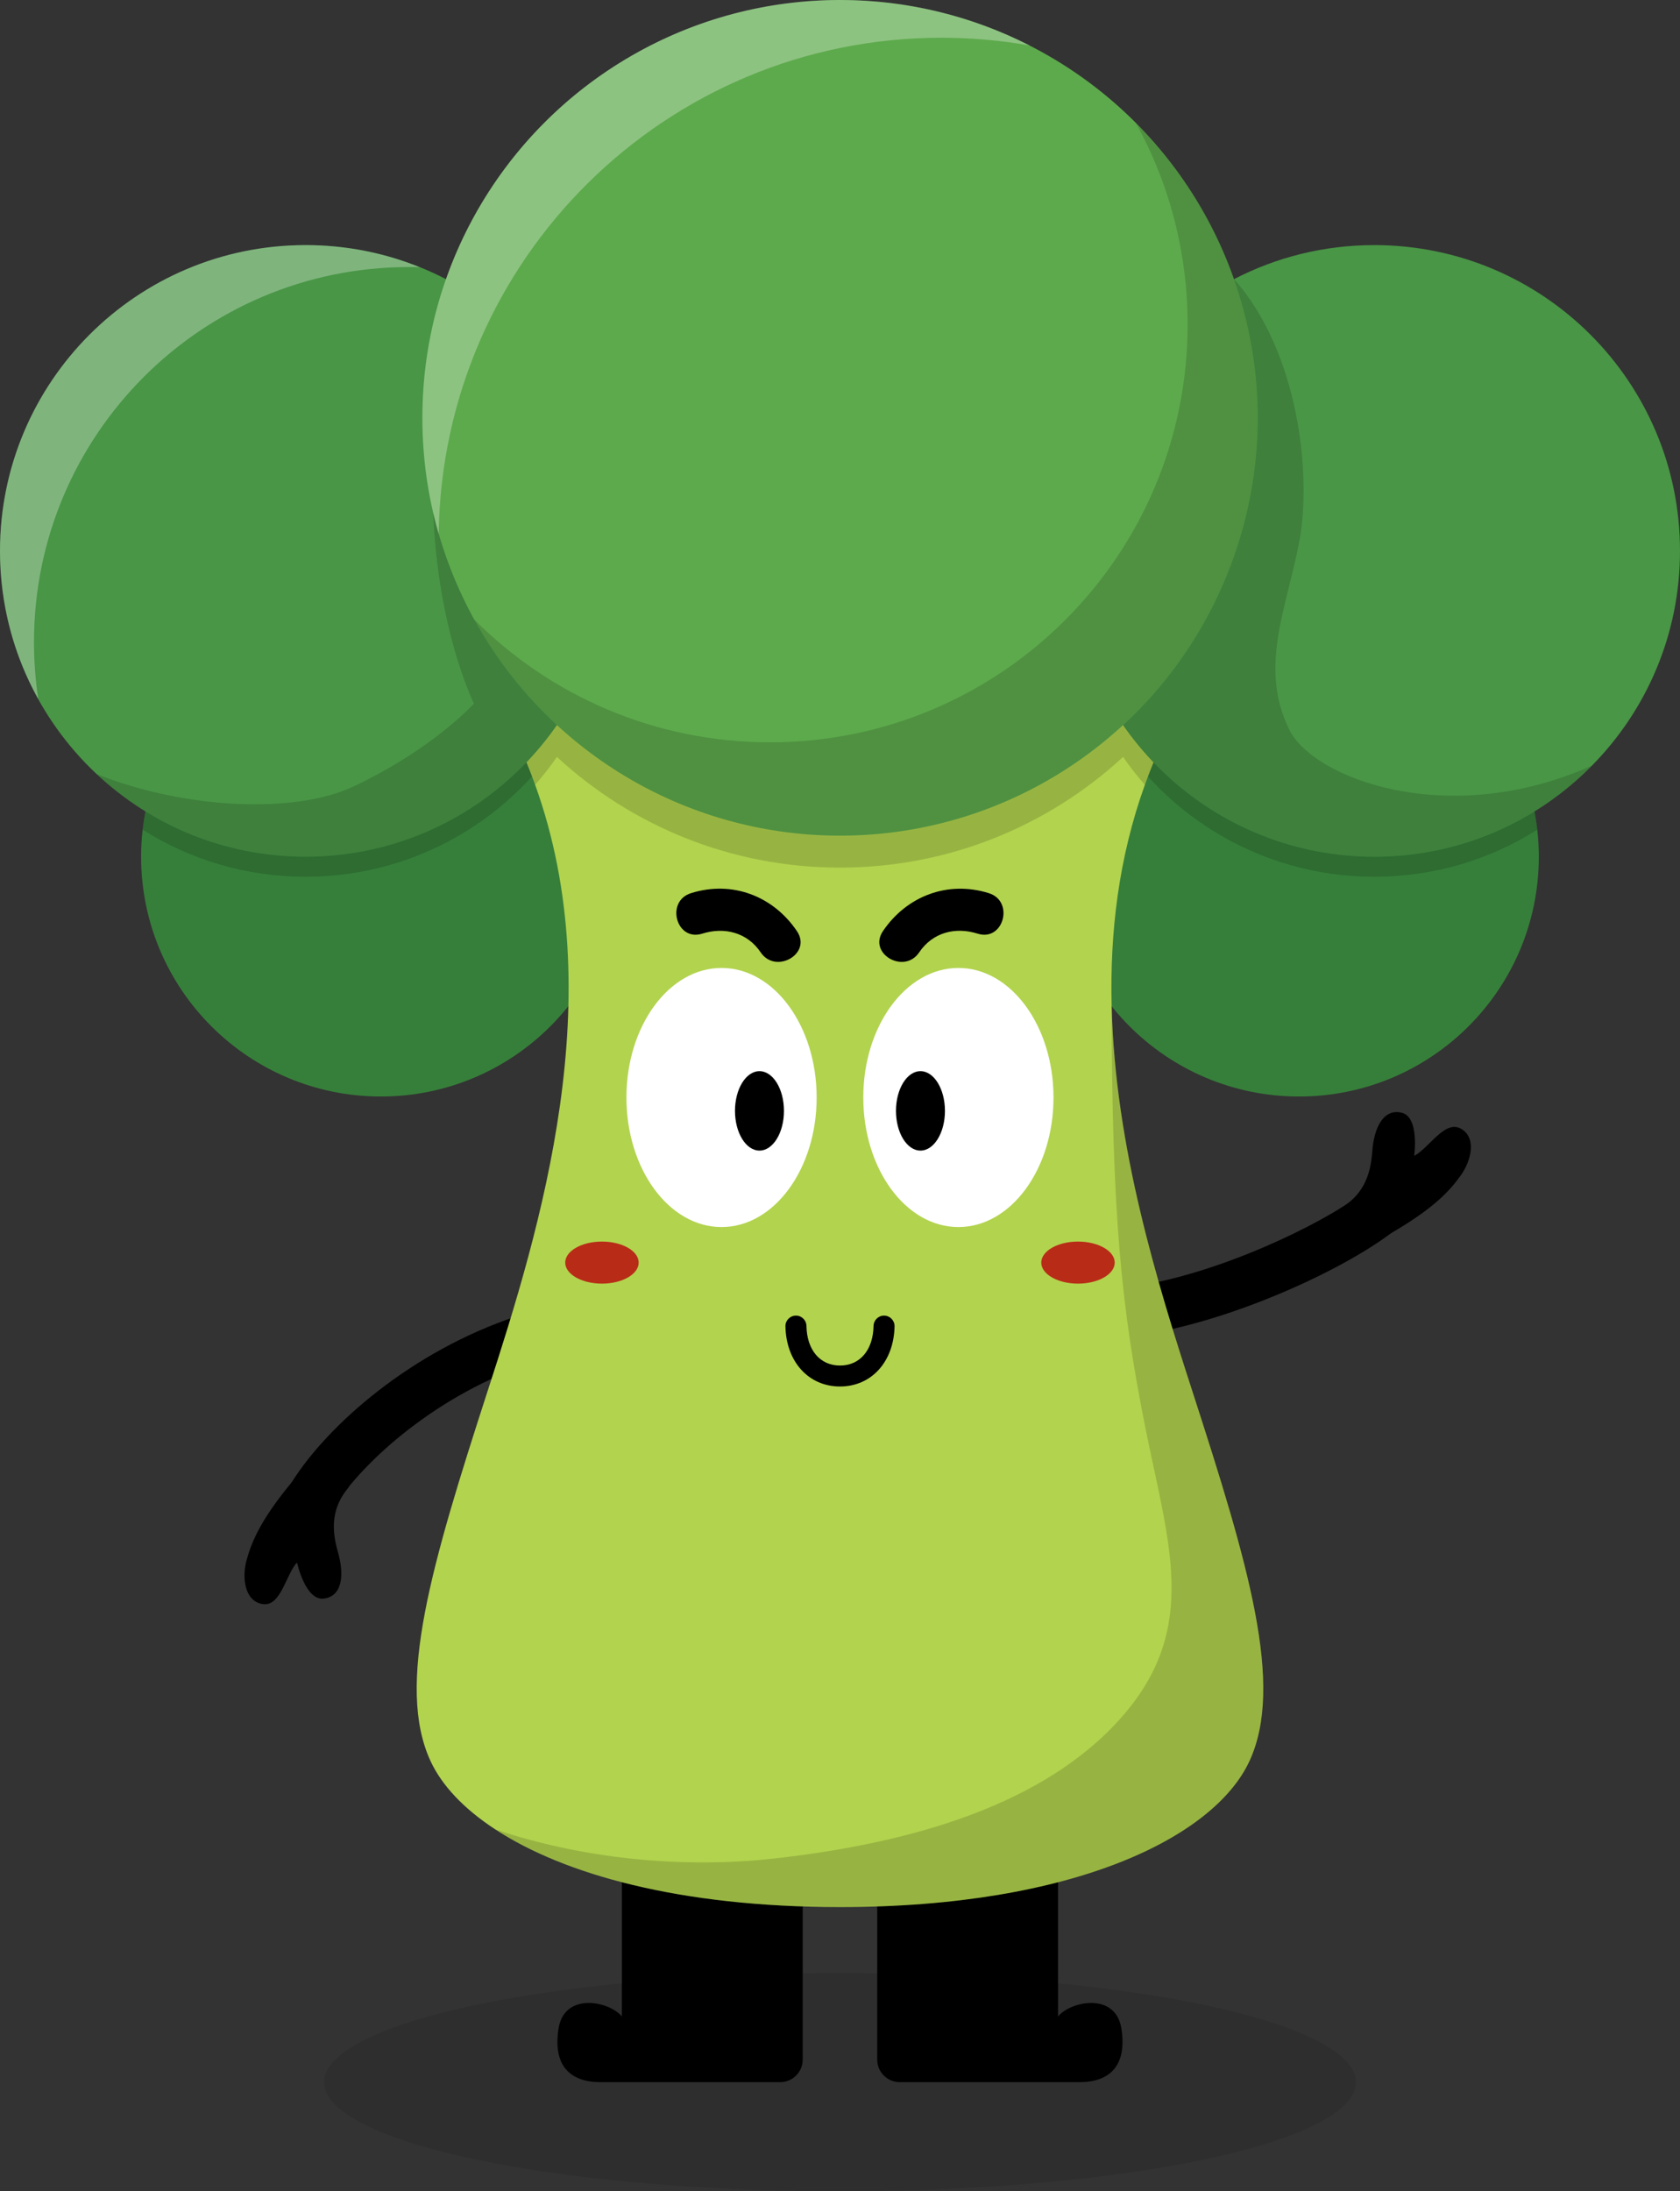 <?xml version="1.0" encoding="UTF-8"?><svg xmlns="http://www.w3.org/2000/svg" xmlns:xlink="http://www.w3.org/1999/xlink" height="3095.2" preserveAspectRatio="xMidYMid meet" version="1.0" viewBox="813.0 452.5 2374.0 3095.2" width="2374.0" zoomAndPan="magnify"><rect x="813.0" y="452.5" width="2374.0" height="3095.2" fill="#333333" stroke="none"/><g id="change1_1"><ellipse cx="2000" cy="3393.6" fill="inherit" opacity=".1" rx="729" ry="154.1"/></g><g><g id="change1_2"><path d="M1947.3,3048.6v313.1c0,17.6-14.3,31.8-31.8,31.8h-254c-42.5,0-67.4-22.9-59.3-75.4s72.3-38.9,89.6-17.3v-252.2H1947.3z" fill="inherit"/></g><g id="change1_3"><path d="M2052.6,3048.6v313.1c0,17.6,14.3,31.8,31.8,31.8h254c42.5,0,67.4-22.9,59.3-75.4s-72.3-38.9-89.6-17.3v-252.2H2052.6z" fill="inherit"/></g><g id="change1_4"><path d="M2419.3,2338.6c-16.9,0-31.7-12.4-34.2-29.6c-2.8-18.9,10.3-36.5,29.2-39.3c120.9-17.8,265-87.3,322.6-130.6 c15.3-11.5,37-8.4,48.5,6.8c11.5,15.3,8.5,37-6.8,48.5c-72.8,54.8-228.9,125.4-354.2,143.8 C2422.7,2338.4,2421,2338.6,2419.3,2338.6z" fill="inherit"/></g><g id="change1_5"><path d="M2778.6,2194.4c63.7-36.9,85-62.6,98.9-82.1s22.9-52.5,0-65.5s-44.8,27.2-66.1,38.3c0,0,7.7-54.7-17.6-60.9 c-25.3-6.2-39.3,20.1-41.7,55.3c-2.5,35.2-14.2,62-45.8,80.2L2778.6,2194.4z" fill="inherit"/></g><g id="change1_6"><path d="M1225.8,2545.5c-47,56.6-58.1,88.1-64.5,111.2c-6.3,23.1-3.3,57.2,22.6,61.5c25.9,4.3,32.7-41,48.8-58.8 c0,0,11.6,54,37.6,51.1c25.9-2.9,29.9-32.4,20.1-66.3c-9.8-33.9-8.1-63.1,15.3-91L1225.8,2545.5z" fill="inherit"/></g><g id="change1_7"><path d="M1255,2598.6c-6.3,0-12.7-1.7-18.5-5.4c-16.2-10.2-21-31.6-10.8-47.8c51.1-80.8,168.9-184.4,317.1-233.6 c18.1-6,37.7,3.8,43.8,21.9c6,18.1-3.8,37.7-21.9,43.8c-131.3,43.6-237.4,136.8-280.5,204.9 C1277.7,2592.9,1266.5,2598.6,1255,2598.6z" fill="inherit"/></g><g><g id="change2_1"><path d="M1690,1662.5c0,187.1-151.6,338.8-338.8,338.8c-187,0-338.8-151.6-338.8-338.8c0-12.9,0.7-25.6,2.2-38.1 c18.9-169.1,162.4-300.7,336.6-300.7c112.8,0,212.7,55.1,274.2,139.8C1666.1,1519.4,1690,1588.1,1690,1662.5z" fill="#367f3a"/></g><g id="change1_13"><path d="M1625.4,1463.5c-72.9,135.4-215.9,227.4-380.5,227.4c-84.7,0-163.7-24.3-230.3-66.5 c18.9-169.1,162.4-300.7,336.6-300.7C1464,1323.7,1563.9,1378.8,1625.4,1463.5z" fill="inherit" opacity=".15"/></g><g id="change2_2"><path d="M2309.9,1662.5c0,187.1,151.6,338.8,338.8,338.8c187,0,338.8-151.6,338.8-338.8c0-12.9-0.7-25.6-2.2-38.1 c-18.9-169.1-162.4-300.7-336.6-300.7c-112.8,0-212.7,55.1-274.2,139.8C2333.9,1519.4,2309.9,1588.1,2309.9,1662.5z" fill="#367f3a"/></g><g id="change1_14"><path d="M2374.5,1463.5c72.9,135.4,215.9,227.4,380.5,227.4c84.7,0,163.7-24.3,230.3-66.5 c-18.9-169.1-162.4-300.7-336.6-300.7C2536,1323.7,2436.1,1378.8,2374.5,1463.5z" fill="inherit" opacity=".15"/></g><g id="change3_1"><path d="M2578.5,2940.2c-49.8,107.1-247.5,206-578.5,206c-226.2,0-390.1-46.2-487.1-109.7 c-45-29.4-75.6-62.4-91.4-96.3c-49.8-107.2,1.5-278.6,80.5-522.7c75.5-232.5,174.8-558,67.2-856.5c-5.2-14.6-11-29.2-17.3-43.6 l-51.6-109.6h999.4l-51.6,109.6c-6.3,14.5-12.1,29.1-17.3,43.7c-37,102.7-49.6,208.5-46.9,312.7c4.7,198.6,64.6,391.2,114,543.7 C2577,2661.6,2628.2,2833,2578.5,2940.2z" fill="#b2d34e"/></g><g id="change1_15"><path d="M2499.7,1407.8l-51.6,109.6c-6.3,14.5-12.1,29.1-17.3,43.7c-11-12.5-21.3-25.6-30.8-39.4 c-105.2,97-245.7,156.3-400,156.3c-154.4,0-294.9-59.3-400-156.3c-9.5,13.7-19.8,26.8-30.8,39.3c-5.2-14.6-11-29.2-17.3-43.6 l-51.6-109.6H2499.7z" fill="inherit" opacity=".15"/></g><g id="change4_1"><path d="M3187,1230.7c0,118.4-47.7,225.6-124.8,303.6c-78.2,79.2-186.9,128.3-307.1,128.3 c-238.6,0-432-193.4-432-431.9c0-167.2,94.9-312.1,233.7-383.9c59.3-30.8,126.8-48.1,198.2-48.1 C2993.6,798.7,3187,992.1,3187,1230.7z" fill="#499646"/></g><g id="change4_2"><path d="M1676.8,1230.7c0,238.5-193.4,431.9-432,431.9c-114.2,0-218-44.3-295.2-116.7 C865.5,1467.1,813,1355,813,1230.7c0-238.6,193.4-432,431.9-432c215.8,0,394.6,158.2,426.8,365 C1675.1,1185.6,1676.8,1207.9,1676.8,1230.7z" fill="#499646"/></g><g id="change1_16"><path d="M1676.8,1230.7c0,238.5-193.4,431.9-432,431.9c-114.2,0-218-44.3-295.2-116.7c124.3,49.5,279.8,56.8,363,17.5 c112.6-53.1,170.1-117,170.1-117c-18.6-41.2-51.4-132.7-57.5-267.9c0,0,124.9-19.6,246.3-14.7 C1675.1,1185.6,1676.8,1207.9,1676.8,1230.7z" fill="inherit" opacity=".15"/></g><g id="change5_3"><path d="M1406.3,830c-5.1-0.2-10.3-0.3-15.4-0.3c-292.7,0-529.9,237.2-529.9,529.9c0,27.3,2.1,54.2,6.1,80.4 c-34.5-61.9-54.1-133.3-54.1-209.3c0-238.6,193.4-432,431.9-432C1302,798.7,1356.5,809.8,1406.3,830z" fill="#fff" opacity=".3"/></g><g id="change1_17"><path d="M3062.1,1534.2c-78.2,79.2-186.9,128.3-307.1,128.3c-238.6,0-432-193.4-432-431.9 c0-167.2,94.9-312.1,233.7-383.9c91.3,102.5,110.6,277.2,91.9,372.8c-18.7,95.7-56.7,176.4-13.7,263.8 C2668.4,1551.6,2858.7,1624.8,3062.1,1534.2z" fill="inherit" opacity=".15"/></g><g id="change6_1"><circle cx="2000" cy="1042.7" fill="#5daa4c" r="590.2"/></g><g id="change1_18"><path d="M2590.1,1042.7c0,325.9-264.2,590.1-590.1,590.1c-222.9,0-416.7-123.3-517.1-305.5 c106.8,107.3,254.7,173.7,418.2,173.7c325.9,0,590.1-264.2,590.1-590.2c0-103.2-26.5-200.2-73.1-284.6 C2524.4,732.9,2590.1,880.2,2590.1,1042.7z" fill="inherit" opacity=".15"/></g><g id="change5_4"><path d="M2267.9,516.7c-40.5-7.1-82.1-10.9-124.5-10.9c-389.2,0-705.4,313-710.5,700.9c-15-52-23-107.1-23-164 c0-326,264.2-590.2,590.2-590.2C2096.4,452.5,2187.5,475.7,2267.9,516.7z" fill="#fff" opacity=".3"/></g><g id="change1_19"><path d="M2578.5,2940.2c-49.8,107.1-247.5,206-578.5,206c-226.2,0-390.1-46.2-487.1-109.7 c119.4,40.2,260.4,56.1,395,41c191.2-21.4,381.6-75,491.4-201.1c109.7-126.1,64.1-245.6,31.2-412.2 c-32.9-166.5-46.2-293.4-46.7-590.5c0,0,0,0,0.1,0.1c4.7,198.6,64.6,391.2,114,543.7C2577,2661.6,2628.2,2833,2578.5,2940.2z" fill="inherit" opacity=".15"/></g></g><g id="change5_1"><ellipse cx="1832.6" cy="2002.7" fill="#fff" rx="134.4" ry="183"/></g><g id="change1_8"><ellipse cx="1886.2" cy="2021.6" fill="inherit" rx="34.6" ry="56.1"/></g><g id="change5_2"><ellipse cx="2167.3" cy="2002.7" fill="#fff" rx="134.4" ry="183"/></g><g id="change1_9"><ellipse cx="2113.7" cy="2021.6" fill="inherit" rx="34.6" ry="56.1"/></g><g id="change1_10"><path d="M2111.9,1797.7c19-28.2,51.1-36.4,82.7-26.4c36.5,11.5,52.1-45.8,15.8-57.2c-58-18.2-116.2,4-149.8,53.7 C2039.3,1799.5,2090.7,1829.3,2111.9,1797.7L2111.9,1797.7z" fill="inherit"/></g><g id="change1_11"><path d="M1939.2,1767.8c-33.6-49.8-91.7-72-149.8-53.7c-36.3,11.4-20.8,68.7,15.8,57.2c31.6-9.9,63.8-1.7,82.7,26.4 C1909.2,1829.2,1960.7,1799.6,1939.2,1767.8L1939.2,1767.8z" fill="inherit"/></g><g id="change7_1"><ellipse cx="1663.6" cy="2235.9" fill="#b82c17" rx="51.9" ry="29.7"/></g><g id="change7_2"><ellipse cx="2336.3" cy="2235.9" fill="#b82c17" rx="51.9" ry="29.7"/></g><g id="change1_12"><path d="M2000,2410.9c-44.4,0-76.1-35-77.1-85c-0.2-8.2,6.4-15,14.6-15.1c8-0.3,15,6.4,15.1,14.6c0.6,34,19.2,55.9,47.4,55.9 c28.2,0,46.8-21.9,47.4-55.9c0.2-8.2,6.8-14.8,15.1-14.6c8.2,0.1,14.7,6.9,14.6,15.1C2076.1,2375.9,2044.4,2410.9,2000,2410.9z" fill="inherit"/></g></g></svg>
